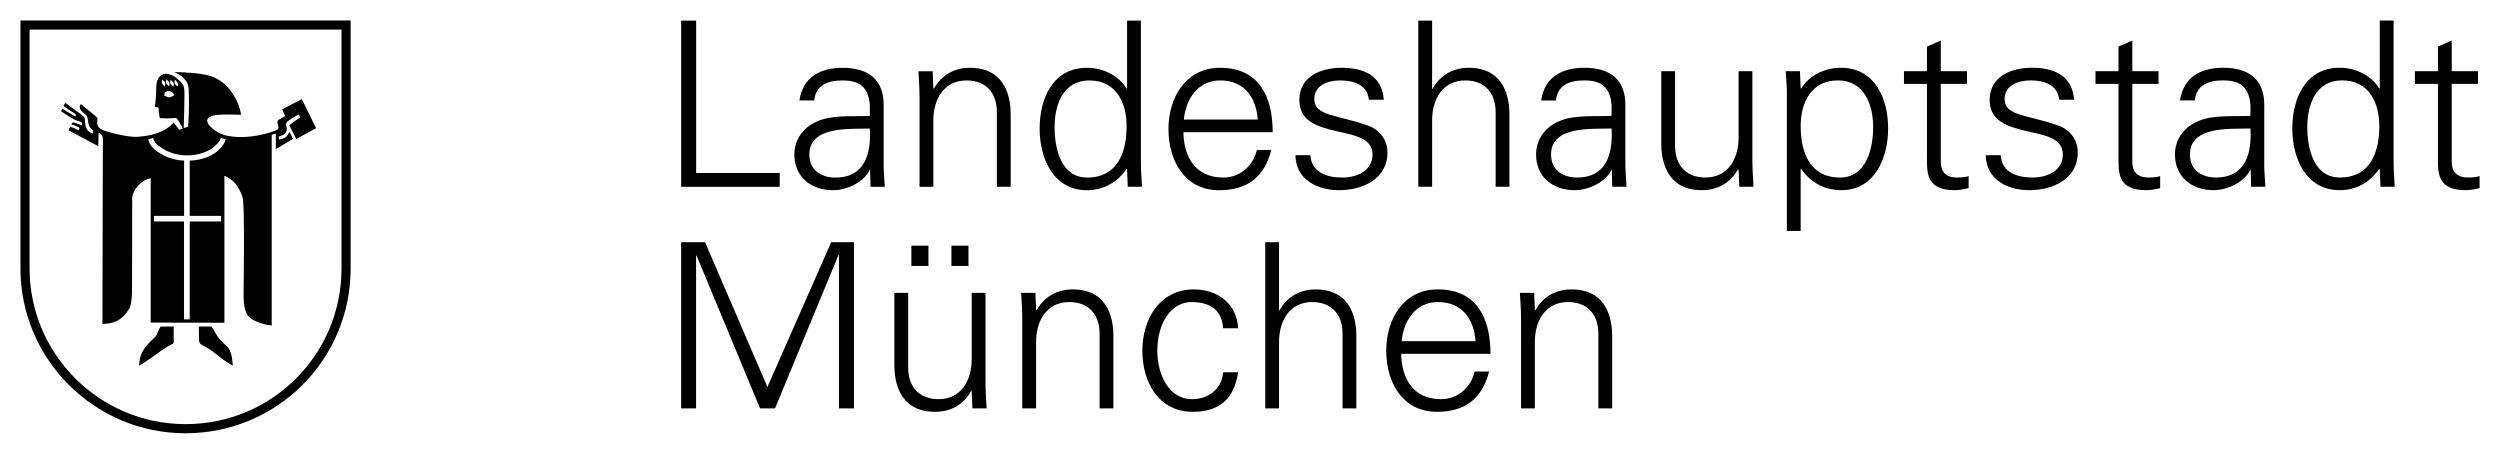 <?xml version="1.0" encoding="UTF-8" standalone="no"?>
<svg xmlns:svg="http://www.w3.org/2000/svg" xmlns="http://www.w3.org/2000/svg" version="1.1" width="612.489" height="111.156" id="svg3359">
  <defs id="defs3361"/>
  <g transform="translate(-43.75,-476.781)" id="layer1">
    <path d="m 641.036,514.967 c 0,3.833 -0.395,8.402 6.764,8.402 1.127,0 2.368,-0.225 3.439,-0.507 l 0,-2.934 c -0.902,0.285 -1.917,0.341 -2.931,0.341 -2.593,0 -3.946,-1.409 -3.89,-4.005 l 0,-18.943 6.426,0 0,-3.1 -6.426,0 0,-7.5 -3.382,1.466 0,6.035 -5.637,0 0,3.1 5.637,0 0,17.647 m -14.365,-7.272 c 0,6.426 -2.255,12.574 -9.642,12.574 -6.483,0 -8.005,-7.162 -8.005,-12.405 0,-5.415 2.086,-11.39 8.512,-11.39 6.598,0 9.135,5.468 9.135,11.221 z m 0.282,14.828 3.495,0 c -0.113,-1.917 -0.282,-4.175 -0.282,-6.373 l 0,-34.336 -3.382,0 0,16.576 -0.113,0.113 c -1.973,-3.326 -5.922,-5.13 -9.699,-5.13 -8.399,0 -11.615,7.554 -11.615,14.885 0,7.103 3.216,15.11 11.615,15.11 3.946,0 7.388,-1.86 9.699,-5.246 l 0.113,0.225 0.169,4.175 m -46.681,-7.895 c 0,-7.103 10.037,-6.201 14.828,-6.37 0.338,5.919 -1.071,12.01 -8.459,12.01 -3.439,0 -6.37,-1.807 -6.37,-5.64 z m 14.828,-9.47 c -4.115,0.225 -9.022,-0.338 -12.799,1.297 -3.382,1.409 -5.693,4.34 -5.693,8.174 0,5.527 4.171,8.741 9.414,8.741 3.836,0 7.613,-2.255 8.853,-4.625 l 0.169,-0.395 0.113,0 0.113,4.175 3.495,0 c -0.113,-1.917 -0.338,-4.175 -0.282,-6.373 l 0,-13.419 c 0.113,-6.483 -3.777,-9.357 -10.034,-9.357 -5.415,0 -9.755,2.198 -10.601,8.005 l 3.608,0 c 0.451,-3.833 3.382,-4.904 6.937,-4.904 4.002,0 6.37,1.466 6.708,6.088 l 0,2.596 m -32.328,9.808 c 0,3.833 -0.395,8.402 6.768,8.402 1.127,0 2.368,-0.225 3.439,-0.507 l 0,-2.934 c -0.902,0.285 -1.917,0.341 -2.931,0.341 -2.593,0 -3.946,-1.409 -3.89,-4.005 l 0,-18.943 6.426,0 0,-3.1 -6.426,0 0,-7.5 -3.385,1.466 0,6.035 -5.637,0 0,3.1 5.637,0 0,17.647 m -31.567,-13.701 c 0,5.246 4.51,6.542 8.963,7.613 4.51,1.015 8.966,1.691 8.966,5.75 0,3.946 -3.78,5.64 -7.388,5.64 -3.833,0 -7.554,-1.243 -7.835,-5.471 l -3.664,0 c 0.113,6.26 5.75,8.571 10.654,8.571 5.975,0 11.897,-2.875 11.897,-9.248 0,-3.044 -1.86,-5.581 -4.791,-6.595 -7.669,-2.706 -13.137,-2.311 -13.137,-6.486 0,-3.326 3.213,-4.566 6.37,-4.566 3.495,0 6.655,1.184 6.993,4.735 l 3.664,0 c -0.451,-5.975 -4.964,-7.835 -10.319,-7.835 -4.961,0 -10.372,2.029 -10.372,7.892 m -15.358,13.701 c 0,3.833 -0.395,8.402 6.764,8.402 1.131,0 2.371,-0.225 3.442,-0.507 l 0,-2.934 c -0.902,0.285 -1.917,0.341 -2.934,0.341 -2.593,0 -3.946,-1.409 -3.89,-4.005 l 0,-18.943 6.429,0 0,-3.1 -6.429,0 0,-7.5 -3.382,1.466 0,6.035 -5.637,0 0,3.1 5.637,0 0,17.647 m -30.941,-7.272 c 0,-5.753 2.537,-11.221 9.132,-11.221 6.429,0 8.628,5.975 8.628,11.39 0,5.242 -1.635,12.405 -8.117,12.405 -7.388,0 -9.642,-6.147 -9.642,-12.574 z m 0,10.428 0.113,0 c 2.311,3.385 5.75,5.246 9.868,5.246 8.23,0 11.443,-8.008 11.443,-15.11 0,-7.331 -3.213,-14.885 -11.612,-14.885 -3.78,0 -7.726,1.804 -9.699,5.13 l -0.113,-0.113 -0.169,-4.171 -3.495,0 c 0.113,1.917 0.338,4.171 0.282,6.37 l 0,32.757 3.382,0 0,-15.223 m -15.211,-7.61 c 0,5.073 -2.537,9.755 -8.12,9.755 -4.622,0 -7.441,-2.878 -7.441,-7.782 l 0,-18.267 -3.382,0 0,17.703 c 0,3.269 0.733,11.446 9.978,11.446 3.664,0 6.88,-1.635 8.853,-5.133 l 0.113,0.113 0.169,4.175 3.495,0 c -0.113,-1.917 -0.282,-4.175 -0.282,-6.373 l 0,-21.931 -3.382,0 0,16.294 m -45.948,4.115 c 0,-7.103 10.037,-6.201 14.828,-6.37 0.338,5.919 -1.071,12.01 -8.456,12.01 -3.442,0 -6.373,-1.807 -6.373,-5.64 z m 14.828,-9.47 c -4.115,0.225 -9.022,-0.338 -12.799,1.297 -3.382,1.409 -5.693,4.34 -5.693,8.174 0,5.527 4.171,8.741 9.414,8.741 3.836,0 7.613,-2.255 8.853,-4.625 l 0.169,-0.395 0.113,0 0.113,4.175 3.495,0 c -0.113,-1.917 -0.338,-4.175 -0.282,-6.373 l 0,-13.419 c 0.113,-6.483 -3.777,-9.357 -10.034,-9.357 -5.415,0 -9.755,2.198 -10.601,8.005 l 3.608,0 c 0.451,-3.833 3.382,-4.904 6.937,-4.904 4.002,0 6.37,1.466 6.708,6.088 l 0,2.596 m -43.966,-23.343 -3.382,0 0,40.709 3.382,0 0,-16.294 c 0,-5.076 2.537,-9.755 8.12,-9.755 4.622,0 7.441,2.875 7.441,7.779 l 0,18.27 3.382,0 0,-17.703 c 0,-3.273 -0.733,-11.446 -9.977,-11.446 -3.667,0 -6.88,1.635 -8.853,5.13 l -0.113,0 0,-16.689 m -32.529,19.451 c 0,5.246 4.513,6.542 8.966,7.613 4.51,1.015 8.963,1.691 8.963,5.75 0,3.946 -3.777,5.64 -7.384,5.64 -3.833,0 -7.557,-1.243 -7.835,-5.471 l -3.667,0 c 0.113,6.26 5.753,8.571 10.657,8.571 5.975,0 11.897,-2.875 11.897,-9.248 0,-3.044 -1.863,-5.581 -4.795,-6.595 -7.666,-2.706 -13.134,-2.311 -13.134,-6.486 0,-3.326 3.213,-4.566 6.37,-4.566 3.495,0 6.652,1.184 6.99,4.735 l 3.664,0 c -0.451,-5.975 -4.961,-7.835 -10.316,-7.835 -4.961,0 -10.375,2.029 -10.375,7.892 m -6.53,7.895 c 0,-8.853 -3.439,-15.787 -12.909,-15.787 -8.402,0 -12.63,7.328 -12.63,14.998 0,7.723 3.946,14.998 12.405,14.998 6.821,0 11.049,-3.1 12.796,-9.868 l -3.551,0 c -0.846,3.89 -4.171,6.768 -8.174,6.768 -6.934,0 -9.699,-5.076 -9.812,-11.108 l 21.875,0 z m -21.762,-3.1 c 0.451,-4.964 3.385,-9.586 8.91,-9.586 5.862,0 8.794,4.115 9.188,9.586 l -18.098,0 m -14.027,1.635 c 0,6.426 -2.255,12.574 -9.639,12.574 -6.486,0 -8.008,-7.162 -8.008,-12.405 0,-5.415 2.086,-11.39 8.515,-11.39 6.595,0 9.132,5.468 9.132,11.221 z m 0.282,14.828 3.495,0 c -0.113,-1.917 -0.282,-4.175 -0.282,-6.373 l 0,-34.336 -3.382,0 0,16.576 -0.113,0.113 c -1.973,-3.326 -5.919,-5.13 -9.696,-5.13 -8.402,0 -11.615,7.554 -11.615,14.885 0,7.103 3.213,15.11 11.615,15.11 3.946,0 7.384,-1.86 9.696,-5.246 l 0.113,0.225 0.169,4.175 m -47.63,-16.294 c 0,-5.076 2.537,-9.755 8.12,-9.755 4.622,0 7.441,2.875 7.441,7.779 l 0,18.27 3.382,0 0,-17.703 c 0,-3.273 -0.733,-11.446 -9.978,-11.446 -3.667,0 -6.88,1.635 -8.853,5.13 l -0.113,-0.113 -0.169,-4.171 -3.495,0 c 0.113,1.917 0.282,4.171 0.282,6.37 l 0,21.934 3.382,0 0,-16.294 m -30.387,8.399 c 0,-7.103 10.037,-6.201 14.828,-6.37 0.338,5.919 -1.071,12.01 -8.456,12.01 -3.439,0 -6.373,-1.807 -6.373,-5.64 z m 14.828,-9.47 c -4.115,0.225 -9.019,-0.338 -12.796,1.297 -3.385,1.409 -5.697,4.34 -5.697,8.174 0,5.527 4.175,8.741 9.417,8.741 3.833,0 7.61,-2.255 8.85,-4.625 l 0.169,-0.395 0.113,0 0.113,4.175 3.495,0 c -0.113,-1.917 -0.338,-4.175 -0.282,-6.373 l 0,-13.419 c 0.113,-6.483 -3.777,-9.357 -10.034,-9.357 -5.412,0 -9.755,2.198 -10.601,8.005 l 3.611,0 c 0.448,-3.833 3.382,-4.904 6.934,-4.904 4.002,0 6.37,1.466 6.708,6.088 l 0,2.596 m -22.088,17.365 0,-3.385 -20.465,0 0,-37.323 -3.667,0 0,40.709 24.133,0 m 185.013,37.99 c 0,-5.073 2.537,-9.752 8.117,-9.752 4.622,0 7.441,2.875 7.441,7.779 l 0,18.27 3.385,0 0,-17.706 c 0,-3.269 -0.733,-11.443 -9.981,-11.443 -3.664,0 -6.877,1.635 -8.85,5.13 l -0.113,-0.113 -0.169,-4.171 -3.498,0 c 0.113,1.917 0.282,4.171 0.282,6.37 l 0,21.934 3.385,0 0,-16.297 m -10.873,2.934 c 0,-8.853 -3.439,-15.787 -12.909,-15.787 -8.402,0 -12.63,7.328 -12.63,14.998 0,7.723 3.946,14.994 12.405,14.994 6.821,0 11.049,-3.1 12.796,-9.865 l -3.551,0 c -0.846,3.89 -4.171,6.764 -8.174,6.764 -6.937,0 -9.699,-5.073 -9.812,-11.105 l 21.875,0 z m -21.762,-3.103 c 0.451,-4.961 3.382,-9.583 8.91,-9.583 5.862,0 8.794,4.115 9.188,9.583 l -18.098,0 m -30.039,-24.242 -3.382,0 0,40.709 3.382,0 0,-16.297 c 0,-5.073 2.537,-9.752 8.12,-9.752 4.622,0 7.441,2.875 7.441,7.779 l 0,18.27 3.382,0 0,-17.706 c 0,-3.269 -0.733,-11.443 -9.978,-11.443 -3.664,0 -6.88,1.635 -8.853,5.13 l -0.113,0 0,-16.689 m -10.031,21.086 c -0.282,-6.032 -5.02,-9.527 -10.826,-9.527 -8.399,0 -12.63,7.328 -12.63,14.998 0,7.723 3.949,14.994 12.405,14.994 6.426,0 10.15,-3.213 11.052,-9.696 l -3.667,0 c -0.282,3.89 -3.326,6.595 -7.723,6.595 -5.186,0 -8.399,-5.468 -8.399,-11.95 0,-6.429 3.213,-11.841 8.399,-11.841 4.679,0 7.441,2.086 7.723,6.426 l 3.667,0 m -49.49,3.326 c 0,-5.073 2.537,-9.752 8.117,-9.752 4.622,0 7.441,2.875 7.441,7.779 l 0,18.27 3.385,0 0,-17.706 c 0,-3.269 -0.736,-11.443 -9.981,-11.443 -3.664,0 -6.877,1.635 -8.85,5.13 l -0.113,-0.113 -0.169,-4.171 -3.498,0 c 0.113,1.917 0.282,4.171 0.282,6.37 l 0,21.934 3.385,0 0,-16.297 m -20.738,-18.605 4.171,0 0,-4.961 -4.171,0 0,4.961 z m -9.812,0 4.171,0 0,-4.961 -4.171,0 0,4.961 z m 14.772,22.893 c 0,5.073 -2.537,9.752 -8.117,9.752 -4.622,0 -7.444,-2.875 -7.444,-7.779 l 0,-18.267 -3.382,0 0,17.703 c 0,3.269 0.733,11.443 9.981,11.443 3.664,0 6.877,-1.635 8.85,-5.13 l 0.113,0.113 0.169,4.175 3.495,0 c -0.113,-1.92 -0.282,-4.175 -0.282,-6.373 l 0,-21.931 -3.382,0 0,16.294 m -67.522,12.01 0,-37.439 0.113,0 15.561,37.439 3.664,0 15.561,-37.608 0.113,0 0,37.608 3.664,0 0,-40.709 -5.581,0 -15.618,35.463 -15.279,-35.463 -5.862,0 0,40.709 3.664,0" id="path108" style="fill:#000000;fill-opacity:1;fill-rule:nonzero;stroke:none"/>
    <path d="m 49.879,482.911 78.658,0 0,59.63 c 0,21.84 -17.634,39.256 -39.302,39.271 -21.681,0.013 -39.356,-17.591 -39.356,-39.271 0,0 0,-35.306 0,-59.63 z" id="path110" style="fill:none;stroke:#000000;stroke-width:2.236;stroke-linecap:butt;stroke-linejoin:miter;stroke-miterlimit:3.864;stroke-opacity:1;stroke-dasharray:none"/>
    <path d="m 86.447,494.447 c 2.123,0.99 2.308,1.46 3.125,2.531 0.492,0.99 0.469,1.892 0.469,5.812 0,2.496 -0.234,4.897 -0.188,5 l -1.094,0.375 c 0,0 0.332,-9.158 0.094,-9.875 -0.251,-1.171 -1.588,-2.264 -2.594,-2.906 -0.755,-0.335 -1.648,-0.669 -2.375,-0.5 -2.765,1.203 -1.383,3.901 -2.219,8.062 0.417,0.085 0.515,0.103 0.938,0.188 0,0.905 0.115,1.473 0.281,2.562 2.487,0.251 3.893,-0.085 4.062,0 0.597,0.563 1.56,2.496 1.594,2.562 l -0.844,0.281 c -0.244,-0.078 -0.971,-1.268 -1.375,-1.75 -2.255,2.549 -5.684,3.259 -8.719,3.5 -1.907,0.241 -7.847,-1.051 -9.219,-1.938 -1.34,-0.858 -0.622,-2.205 -0.781,-2.688 0,-0.081 -2.963,-2.567 -4.062,-3.375 -0.968,1.343 1.034,2.23 1.438,2.875 0.645,0.965 -0.066,2.542 1.625,3.562 l -0.031,0.781 c -2.549,-0.727 -1.702,-3.114 -2.188,-4 -0.454,-0.564 -0.855,-0.736 -1.5,-1.219 -1.209,-0.861 -2.007,-1.589 -3.188,-2.312 -0.081,0.319 -0.247,0.509 -0.406,0.75 1.503,1.184 2.468,1.577 3.031,2.062 0.081,0 -0.075,0.581 -0.156,0.5 -0.805,-0.401 -2.721,-1.631 -3.125,-1.875 -0.16,0.244 -0.231,0.302 -0.312,0.625 1.45,1.046 2.796,1.731 3.062,1.969 0.805,0.404 1.596,0.44 2,0.844 0.078,0.081 0.078,0.302 0,0.625 -1.049,-0.241 -1.799,-0.866 -2.281,-0.625 -0.163,0.081 -0.122,0.065 -0.281,0.469 0.805,0 2.031,0.812 2.031,0.812 0,0 -0.219,0.481 -0.219,0.562 -0.965,-0.323 -1.048,-0.599 -2.094,-0.844 -0.163,0.404 -0.284,0.443 -0.406,0.844 l 7.281,3.906 c 0,-1.343 0.094,-2.154 0.094,-3.281 1.425,0.482 1.031,2.012 1.031,3.594 0,3.276 -0.094,27.138 -0.094,43.219 2.74,0 4.765,-0.86 6.375,-3.438 0.404,-0.485 0.875,-1.428 0.875,-5.75 0,-4.485 0.031,-21.562 0.031,-21.562 0,-1.046 0.716,-2.448 1.844,-3.5 0.871,-0.811 1.532,-1.156 2.688,-1.438 l 0,35.375 18.062,0.031 0,-36 c 0.886,0.323 2.186,1.226 2.75,2.031 0.564,0.805 1.268,1.693 1.75,3.438 0.485,2.255 0.219,21.13 0.219,21.531 0,3.035 -0.231,5.365 1.031,7.219 1.127,1.531 4.153,2.306 5.844,2.469 l 0,-46.719 c 0.323,-0.081 0.677,-0.25 1,-0.25 l 0,3.75 4.25,-2.531 c -0.404,-0.485 -0.405,-0.992 -0.969,-1.719 -0.404,1.29 -1.229,1.696 -2.438,1.938 -0.082,-0.241 -0.156,-0.431 -0.156,-0.75 0.965,-0.323 1.728,-0.517 1.969,-1.562 0.163,-0.805 -0.354,-1.18 -0.031,-1.906 0.081,-0.241 2.386,-1.775 3.031,-1.938 0.16,0.323 0.231,0.396 0.312,0.719 -1.666,1.127 -1.663,1.111 -2.656,1.875 l 1.688,3.406 4.875,-2.656 -3.5,-7.125 -4.812,2.5 c 0.241,0.617 0.474,1.046 0.719,1.688 -0.968,0.564 -1.594,0.875 -1.594,0.875 -0.88,0.51 0.7,2.077 -0.562,2.562 -3.677,1.45 -8.389,2.102 -11.906,1.375 -2.74,-0.482 -4.653,-2.565 -4.812,-2.969 -1.45,-2.9 5.219,-2.188 8.094,-2.188 -0.404,-2.148 -0.726,-2.7 -1.531,-4.312 -1.585,-2.712 -2.948,-3.904 -5.5,-5.031 -2.255,-0.858 -7.114,-1.125 -9.344,-1.125 z m -2,1.781 c 1.027,0.727 0.841,0.854 0.781,1.719 -0.784,-0.601 -0.953,-0.695 -0.781,-1.719 z m -1,0.031 c 0.918,0.752 0.879,0.632 0.688,1.75 -0.636,-0.645 -0.86,-0.729 -0.688,-1.75 z m 3.125,0 c 0.739,0.767 0.841,0.854 0.781,1.719 -0.836,-0.526 -0.95,-0.698 -0.781,-1.719 z m -1.062,0.062 c 0.905,0.651 0.841,0.854 0.781,1.719 -0.814,-0.664 -0.95,-0.698 -0.781,-1.719 z m -0.531,2.75 c 0.67,-0.04 1.188,0.4 1.5,1 -1.19,0.733 -1.25,0.736 -2.5,0.094 l 0,-0.094 c 0.056,-0.498 0.246,-0.781 0.719,-0.969 0.102,-0.025 0.185,-0.026 0.281,-0.031 z m -3.75,11.469 c 0.348,1.178 1.076,1.817 2.156,2.5 1.409,0.971 3.651,1.812 6.188,1.812 3.05,0 5.71,-1.113 6.969,-2.438 0.661,-0.614 1.046,-1.026 1.312,-1.875 l 1.188,0.375 c -0.276,1.04 -0.855,1.789 -1.656,2.531 -1.347,1.416 -3.931,2.581 -7.156,2.688 l 0,13.531 7.688,0 0,1.375 -7.688,0 0,24 -1.406,0 0,-24 -7.344,0 0,-1.375 7.375,0 0,-13.531 c -2.618,-0.106 -4.741,-0.979 -6.219,-2 -1.256,-0.789 -2.193,-1.747 -2.562,-3.125 l 1.156,-0.469 z" id="path112" style="fill:#000000;fill-opacity:1;fill-rule:nonzero;stroke:none"/>
    <path d="m 83.291,556.916 c -0.482,0.163 -0.718,1.62 -1.281,2.344 -0.727,0.943 -4,2.954 -4,6.875 2.173,-1.369 3.12,-2.078 5.375,-3.688 1.826,-1.29 2.618,-1.443 2.781,-1.688 l 0,-3.844 -2.875,0 z m 9.312,0 c 0.025,2.446 -0.025,3.443 0.219,3.844 0.401,0.564 1.287,0.644 3.219,2.094 1.826,1.425 2.768,2.235 4.594,3.281 -0.323,-4.403 -1.328,-4.087 -2.937,-5.938 -0.886,-0.78 -2.075,-3.2 -2.156,-3.281 l -2.938,0 z" id="path114" style="fill:#000000;fill-opacity:1;fill-rule:nonzero;stroke:#000000;stroke-width:0.269;stroke-linecap:butt;stroke-linejoin:miter;stroke-miterlimit:3.864;stroke-opacity:1;stroke-dasharray:none"/>
  </g>
</svg>